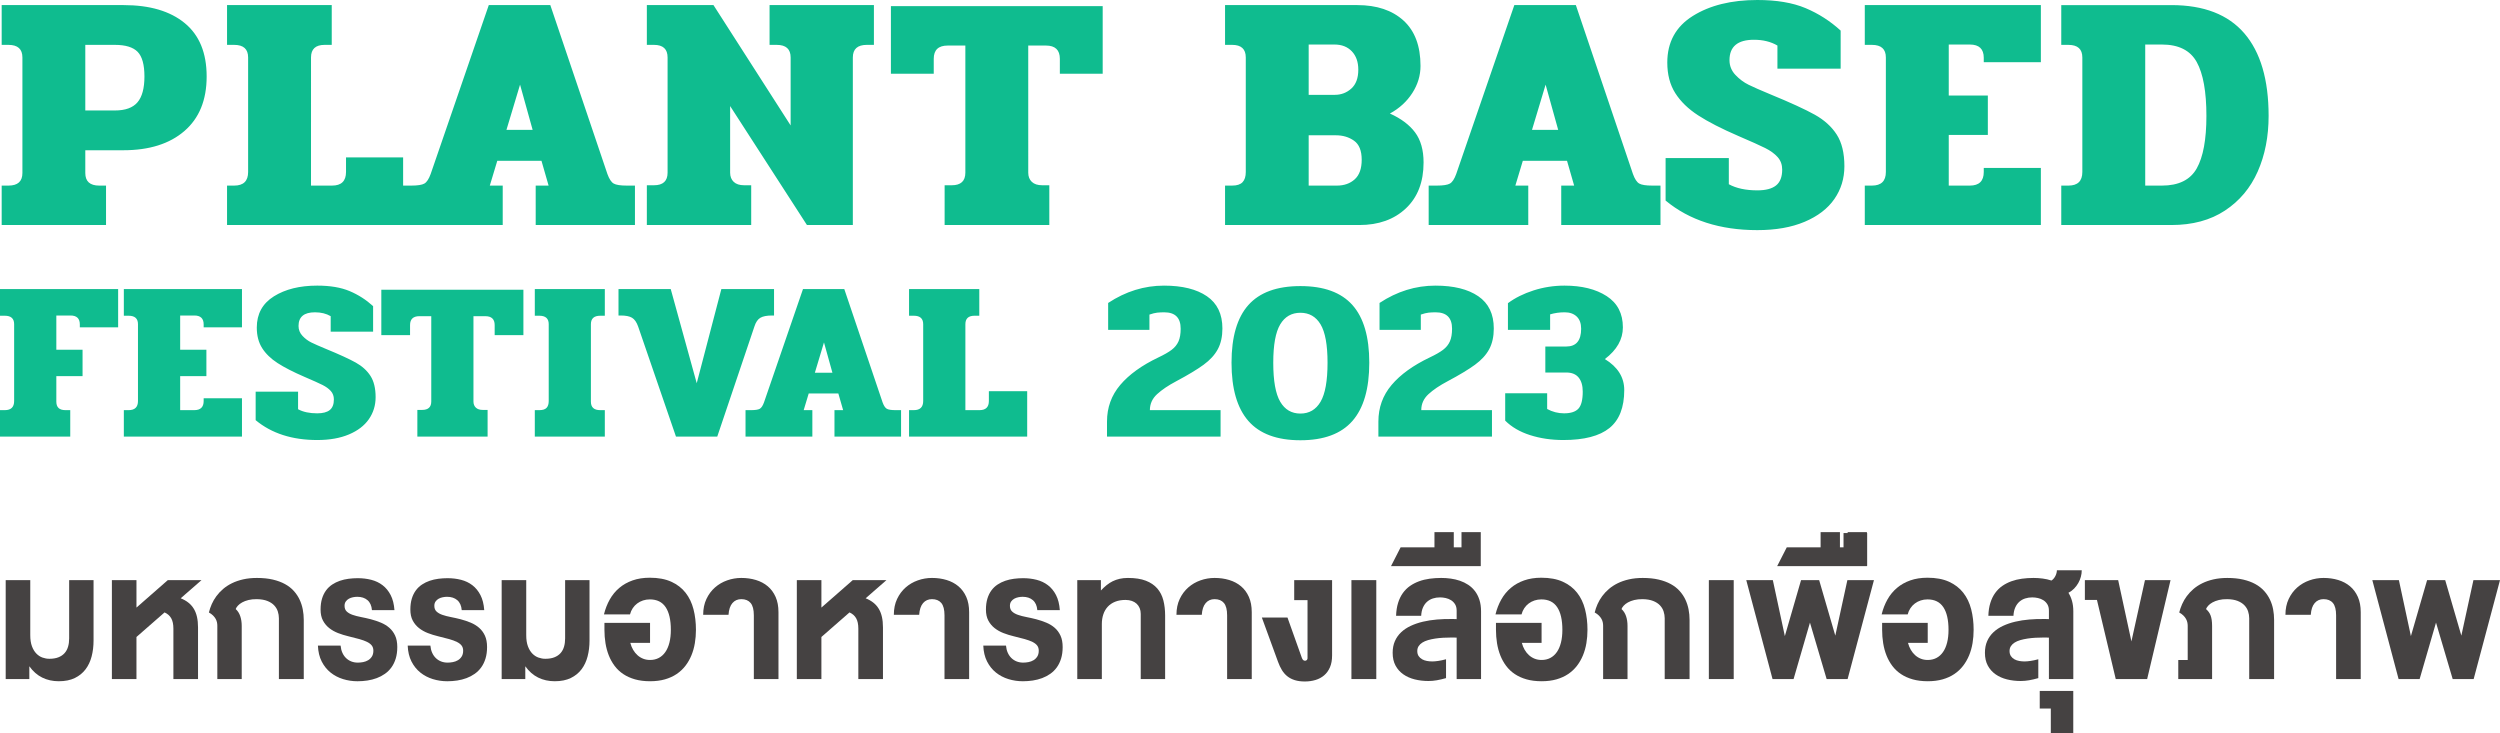 <!-- Generator: Adobe Illustrator 23.0.4, SVG Export Plug-In  -->
<svg version="1.1" xmlns="http://www.w3.org/2000/svg" xmlns:xlink="http://www.w3.org/1999/xlink" x="0px" y="0px"
	 width="535.488px" height="157.088px" viewBox="0 0 535.488 157.088" style="enable-background:new 0 0 535.488 157.088;"
	 xml:space="preserve">
<style type="text/css">
	.st0{fill:#454242;}
	.st1{fill:#0FBC8F;}
</style>
<defs>
</defs>
<g>
	<g>
		<path class="st0" d="M523.751,124.261l3.458,11.889l2.587-11.889h5.692l-5.642,21.19h-4.493l-3.571-12.091l-3.509,12.091h-4.506
			l-5.629-21.19h5.692l2.574,11.989l3.471-11.989H523.751z"/>
	</g>
	<g>
		<path class="st0" d="M489.53,131.694c0-1.279,0.231-2.408,0.694-3.389s1.075-1.805,1.836-2.474
			c0.762-0.669,1.633-1.176,2.613-1.521c0.979-0.346,1.987-0.518,3.022-0.518c1.119,0,2.164,0.146,3.137,0.441
			c0.972,0.295,1.814,0.742,2.53,1.344c0.715,0.602,1.276,1.363,1.685,2.285c0.408,0.921,0.612,2.009,0.612,3.262v14.325h-5.275
			v-13.644c0-1.22-0.229-2.104-0.688-2.65c-0.458-0.547-1.125-0.82-2-0.82c-0.782,0-1.416,0.28-1.899,0.84
			c-0.484,0.56-0.764,1.398-0.84,2.518H489.53z"/>
	</g>
	<g>
		<path class="st0" d="M487.095,145.451h-5.326v-13.024c0-0.488-0.077-0.975-0.233-1.458c-0.155-0.483-0.416-0.919-0.782-1.307
			c-0.366-0.387-0.848-0.7-1.445-0.94c-0.598-0.239-1.342-0.367-2.233-0.385c-0.682-0.008-1.285,0.053-1.812,0.184
			c-0.525,0.13-0.978,0.301-1.356,0.511c-0.379,0.211-0.682,0.441-0.909,0.694c-0.227,0.252-0.387,0.496-0.479,0.731
			c0.219,0.194,0.41,0.4,0.574,0.619s0.299,0.469,0.404,0.751c0.105,0.281,0.185,0.605,0.239,0.972s0.082,0.793,0.082,1.281v11.371
			h-7.244v-4.089h2.02v-7.333c0-0.235-0.027-0.478-0.082-0.726s-0.149-0.494-0.284-0.738s-0.319-0.484-0.555-0.72
			c-0.236-0.235-0.535-0.454-0.896-0.656c0.151-0.598,0.359-1.194,0.625-1.792c0.265-0.598,0.6-1.17,1.003-1.717
			c0.404-0.547,0.882-1.056,1.433-1.527c0.551-0.471,1.182-0.881,1.894-1.23c0.711-0.349,1.51-0.624,2.397-0.826
			s1.87-0.303,2.947-0.303c1.271,0,2.402,0.115,3.395,0.347c0.993,0.231,1.859,0.551,2.601,0.959c0.74,0.408,1.367,0.896,1.88,1.464
			c0.514,0.568,0.93,1.185,1.25,1.85c0.319,0.664,0.549,1.367,0.688,2.107s0.208,1.494,0.208,2.259V145.451z"/>
	</g>
	<g>
		<path class="st0" d="M453.183,145.451l-4.026-16.95h-2.587v-4.24h7.131l2.84,13.126l2.902-13.126h5.478l-5.011,21.19H453.183z"/>
	</g>
	<g>
		<path class="st0" d="M439.275,157.088v-5.326h-2.373v-3.773h7.182v9.1H439.275z"/>
	</g>
	<g>
		<path class="st0" d="M438.868,136.579c-0.177-0.009-0.355-0.015-0.536-0.02c-0.181-0.004-0.359-0.006-0.536-0.006
			c-0.614,0-1.221,0.017-1.817,0.05c-0.598,0.034-1.17,0.093-1.717,0.177c-0.547,0.085-1.054,0.194-1.521,0.328
			c-0.467,0.135-0.871,0.31-1.212,0.524c-0.341,0.214-0.608,0.471-0.802,0.77s-0.29,0.646-0.29,1.041c0,0.438,0.097,0.8,0.29,1.086
			s0.444,0.516,0.751,0.688c0.308,0.173,0.65,0.293,1.029,0.359c0.378,0.067,0.757,0.102,1.136,0.102
			c0.37,0,0.806-0.038,1.306-0.114c0.501-0.075,1.05-0.193,1.647-0.353v4.038c-0.707,0.202-1.363,0.355-1.969,0.461
			c-0.606,0.105-1.208,0.157-1.805,0.157c-1.035,0-2.016-0.115-2.941-0.347c-0.925-0.231-1.739-0.593-2.441-1.085
			c-0.703-0.492-1.258-1.117-1.666-1.875c-0.408-0.757-0.612-1.666-0.612-2.726c0-0.942,0.159-1.777,0.479-2.506
			c0.319-0.728,0.768-1.362,1.344-1.905s1.263-0.999,2.058-1.369s1.666-0.667,2.612-0.89c0.947-0.224,1.95-0.379,3.011-0.468
			c1.06-0.088,2.146-0.124,3.256-0.106c0.16,0,0.317,0.002,0.474,0.006c0.155,0.004,0.312,0.011,0.473,0.019v-1.805
			c0-0.547-0.111-1.003-0.334-1.369c-0.224-0.366-0.51-0.658-0.858-0.877c-0.35-0.219-0.734-0.374-1.155-0.467
			s-0.828-0.139-1.224-0.139c-0.539,0-1.044,0.075-1.515,0.227c-0.472,0.151-0.888,0.388-1.25,0.707
			c-0.361,0.319-0.654,0.729-0.877,1.23s-0.352,1.096-0.385,1.786h-5.376c0.033-1.044,0.176-1.969,0.429-2.777
			c0.252-0.808,0.595-1.512,1.028-2.113s0.944-1.106,1.533-1.515s1.235-0.74,1.938-0.997c0.703-0.257,1.454-0.439,2.253-0.549
			c0.8-0.109,1.628-0.164,2.486-0.164c0.648,0,1.298,0.042,1.95,0.126s1.285,0.227,1.899,0.429c0.193-0.126,0.361-0.277,0.505-0.454
			c0.143-0.177,0.263-0.366,0.359-0.568c0.097-0.201,0.171-0.405,0.221-0.611c0.051-0.206,0.076-0.397,0.076-0.574h5.326
			c0,0.463-0.063,0.93-0.189,1.4c-0.126,0.472-0.312,0.922-0.556,1.351s-0.542,0.825-0.896,1.187s-0.758,0.66-1.212,0.896
			c0.328,0.514,0.585,1.097,0.77,1.748c0.186,0.652,0.278,1.399,0.278,2.24v14.489h-5.226V136.579z"/>
	</g>
	<g>
		<path class="st0" d="M412.86,128.388c-0.513,0-0.999,0.075-1.458,0.228c-0.459,0.151-0.873,0.365-1.243,0.644
			c-0.37,0.277-0.688,0.614-0.952,1.01c-0.266,0.396-0.461,0.837-0.588,1.325h-5.578c0.286-1.161,0.701-2.224,1.243-3.188
			c0.543-0.963,1.222-1.79,2.038-2.479c0.816-0.69,1.768-1.227,2.853-1.609s2.313-0.574,3.686-0.574c1.81,0,3.343,0.286,4.601,0.858
			s2.277,1.358,3.061,2.36c0.782,1.001,1.348,2.181,1.697,3.54c0.349,1.358,0.523,2.825,0.523,4.398
			c0,0.984-0.077,1.939-0.233,2.864c-0.155,0.926-0.401,1.797-0.738,2.613c-0.337,0.815-0.766,1.562-1.287,2.24
			c-0.522,0.677-1.146,1.262-1.874,1.754c-0.729,0.492-1.565,0.873-2.512,1.143c-0.947,0.269-2.009,0.403-3.188,0.403
			c-1.194,0-2.268-0.135-3.218-0.403c-0.95-0.27-1.788-0.646-2.512-1.13s-1.34-1.064-1.849-1.742c-0.51-0.677-0.926-1.424-1.25-2.24
			c-0.324-0.815-0.561-1.688-0.713-2.618c-0.151-0.93-0.227-1.892-0.227-2.884v-1.489h9.768v4.291h-4.228
			c0.144,0.547,0.345,1.043,0.606,1.489c0.26,0.446,0.572,0.831,0.934,1.154c0.361,0.324,0.768,0.574,1.218,0.751
			s0.94,0.266,1.47,0.266c0.699,0,1.324-0.146,1.875-0.436s1.018-0.711,1.4-1.263c0.383-0.551,0.676-1.226,0.877-2.025
			c0.203-0.799,0.303-1.712,0.303-2.738c0-2.112-0.369-3.726-1.109-4.841C415.514,128.945,414.383,128.388,412.86,128.388z"/>
	</g>
	<g>
		<path class="st0" d="M394.875,114.177h5.062v7.029h-5.062V114.177z"/>
	</g>
	<g>
		<path class="st0" d="M382.72,117.231h7.245v-3.256h4.14v3.256h1.653v-3.256h4.127v7.282h-19.222L382.72,117.231z"/>
	</g>
	<g>
		<path class="st0" d="M389.654,124.261l3.458,11.889l2.587-11.889h5.692l-5.642,21.19h-4.493l-3.571-12.091l-3.509,12.091h-4.506
			l-5.629-21.19h5.692l2.574,11.989l3.471-11.989H389.654z"/>
	</g>
	<g>
		<path class="st0" d="M366.028,145.451v-21.19h5.326v21.19H366.028z"/>
	</g>
	<g>
		<path class="st0" d="M351.864,128.337c-0.681-0.008-1.285,0.053-1.812,0.184c-0.525,0.13-0.976,0.301-1.35,0.511
			c-0.375,0.211-0.678,0.441-0.909,0.694c-0.231,0.252-0.39,0.496-0.474,0.731c0.438,0.396,0.762,0.902,0.973,1.521
			c0.21,0.618,0.315,1.318,0.315,2.102v11.371h-5.226v-11.422c0-0.235-0.025-0.478-0.075-0.726
			c-0.051-0.248-0.144-0.494-0.278-0.738s-0.319-0.484-0.555-0.72c-0.236-0.235-0.535-0.454-0.896-0.656
			c0.143-0.598,0.348-1.194,0.612-1.792s0.6-1.17,1.003-1.717c0.404-0.547,0.882-1.056,1.434-1.527
			c0.551-0.471,1.182-0.881,1.893-1.23c0.711-0.349,1.51-0.624,2.398-0.826c0.887-0.202,1.869-0.303,2.946-0.303
			c1.278,0,2.413,0.115,3.401,0.347s1.855,0.551,2.6,0.959c0.745,0.408,1.374,0.896,1.887,1.464c0.514,0.568,0.928,1.185,1.244,1.85
			c0.314,0.664,0.545,1.367,0.688,2.107s0.215,1.494,0.215,2.259v12.672h-5.326v-13.024c0-0.488-0.078-0.975-0.234-1.458
			c-0.155-0.483-0.416-0.919-0.781-1.307c-0.367-0.387-0.851-0.7-1.452-0.94C353.503,128.483,352.756,128.355,351.864,128.337z"/>
	</g>
	<g>
		<path class="st0" d="M330.148,128.388c-0.514,0-1,0.075-1.459,0.228c-0.458,0.151-0.873,0.365-1.242,0.644
			c-0.371,0.277-0.688,0.614-0.953,1.01s-0.461,0.837-0.587,1.325h-5.579c0.287-1.161,0.701-2.224,1.244-3.188
			c0.543-0.963,1.222-1.79,2.038-2.479c0.815-0.69,1.767-1.227,2.853-1.609c1.085-0.383,2.313-0.574,3.686-0.574
			c1.809,0,3.342,0.286,4.6,0.858s2.278,1.358,3.061,2.36c0.783,1.001,1.349,2.181,1.697,3.54c0.35,1.358,0.524,2.825,0.524,4.398
			c0,0.984-0.078,1.939-0.233,2.864c-0.156,0.926-0.402,1.797-0.738,2.613c-0.337,0.815-0.766,1.562-1.287,2.24
			c-0.522,0.677-1.146,1.262-1.875,1.754c-0.728,0.492-1.564,0.873-2.512,1.143c-0.946,0.269-2.008,0.403-3.187,0.403
			c-1.194,0-2.268-0.135-3.218-0.403c-0.951-0.27-1.789-0.646-2.512-1.13c-0.725-0.483-1.34-1.064-1.85-1.742
			c-0.509-0.677-0.926-1.424-1.249-2.24c-0.324-0.815-0.562-1.688-0.714-2.618c-0.15-0.93-0.227-1.892-0.227-2.884v-1.489h9.769
			v4.291h-4.228c0.143,0.547,0.345,1.043,0.605,1.489s0.572,0.831,0.934,1.154c0.361,0.324,0.768,0.574,1.219,0.751
			c0.449,0.177,0.939,0.266,1.47,0.266c0.698,0,1.323-0.146,1.874-0.436s1.018-0.711,1.401-1.263
			c0.383-0.551,0.675-1.226,0.877-2.025c0.202-0.799,0.303-1.712,0.303-2.738c0-2.112-0.37-3.726-1.11-4.841
			C332.802,128.945,331.671,128.388,330.148,128.388z"/>
	</g>
	<g>
		<path class="st0" d="M300.009,117.231h7.245v-3.256h4.139v3.256h1.654v-3.256h4.127v7.282h-19.223L300.009,117.231z"/>
	</g>
	<g>
		<path class="st0" d="M312.008,136.579c-0.176-0.009-0.355-0.015-0.536-0.02c-0.181-0.004-0.36-0.006-0.536-0.006
			c-0.615,0-1.221,0.017-1.818,0.05c-0.597,0.034-1.169,0.093-1.716,0.177c-0.547,0.085-1.054,0.194-1.521,0.328
			c-0.467,0.135-0.871,0.31-1.212,0.524c-0.341,0.214-0.608,0.471-0.802,0.77s-0.29,0.646-0.29,1.041c0,0.438,0.097,0.8,0.29,1.086
			s0.443,0.516,0.752,0.688c0.307,0.173,0.649,0.293,1.027,0.359c0.379,0.067,0.758,0.102,1.137,0.102
			c0.37,0,0.805-0.038,1.307-0.114c0.5-0.075,1.049-0.193,1.646-0.353v4.038c-0.707,0.202-1.363,0.355-1.969,0.461
			s-1.207,0.157-1.805,0.157c-1.035,0-2.016-0.115-2.941-0.347s-1.739-0.593-2.441-1.085c-0.703-0.492-1.258-1.117-1.666-1.875
			c-0.408-0.757-0.612-1.666-0.612-2.726c0-0.942,0.159-1.777,0.479-2.506c0.32-0.728,0.768-1.362,1.344-1.905
			s1.263-0.999,2.058-1.369s1.666-0.667,2.612-0.89c0.947-0.224,1.95-0.379,3.01-0.468c1.061-0.088,2.146-0.124,3.257-0.106
			c0.159,0,0.317,0.002,0.474,0.006c0.155,0.004,0.312,0.011,0.473,0.019v-1.805c0-0.547-0.111-1.003-0.334-1.369
			s-0.51-0.658-0.858-0.877s-0.734-0.374-1.155-0.467c-0.42-0.093-0.828-0.139-1.224-0.139c-0.538,0-1.044,0.075-1.515,0.227
			s-0.888,0.388-1.25,0.707c-0.361,0.319-0.654,0.729-0.877,1.23s-0.352,1.096-0.385,1.786h-5.377
			c0.034-1.044,0.178-1.969,0.43-2.777c0.252-0.808,0.596-1.512,1.028-2.113c0.434-0.602,0.944-1.106,1.534-1.515
			c0.588-0.408,1.234-0.74,1.938-0.997c0.701-0.257,1.453-0.439,2.252-0.549s1.629-0.164,2.486-0.164
			c0.674,0,1.351,0.046,2.032,0.139s1.338,0.246,1.969,0.461c0.632,0.214,1.222,0.502,1.773,0.864
			c0.551,0.361,1.03,0.808,1.438,1.338s0.73,1.154,0.966,1.874s0.353,1.551,0.353,2.492v14.489h-5.225V136.579z"/>
	</g>
	<g>
		<path class="st0" d="M289.469,145.451v-21.19h5.326v21.19H289.469z"/>
	</g>
	<g>
		<path class="st0" d="M278.867,140.958c0.084,0.202,0.179,0.348,0.284,0.436c0.104,0.088,0.237,0.133,0.397,0.133
			c0.151,0,0.275-0.055,0.372-0.164s0.146-0.228,0.146-0.354v-12.457h-2.853v-4.291h8.115v16.13c0,0.984-0.151,1.827-0.454,2.53
			c-0.303,0.702-0.718,1.279-1.243,1.729c-0.526,0.45-1.145,0.783-1.855,0.997c-0.711,0.215-1.475,0.322-2.29,0.322
			c-0.825,0-1.545-0.097-2.158-0.29c-0.615-0.194-1.146-0.472-1.598-0.833c-0.449-0.362-0.832-0.802-1.148-1.319
			c-0.314-0.518-0.591-1.1-0.826-1.748l-3.471-9.504h5.49L278.867,140.958z"/>
	</g>
	<g>
		<path class="st0" d="M251.991,131.694c0-1.279,0.231-2.408,0.694-3.389s1.074-1.805,1.836-2.474s1.633-1.176,2.613-1.521
			c0.98-0.346,1.987-0.518,3.022-0.518c1.118,0,2.165,0.146,3.136,0.441c0.973,0.295,1.816,0.742,2.531,1.344
			s1.276,1.363,1.685,2.285c0.408,0.921,0.612,2.009,0.612,3.262v14.325h-5.275v-13.644c0-1.22-0.229-2.104-0.688-2.65
			c-0.459-0.547-1.126-0.82-2.001-0.82c-0.782,0-1.416,0.28-1.899,0.84c-0.484,0.56-0.764,1.398-0.84,2.518H251.991z"/>
	</g>
	<g>
		<path class="st0" d="M235.808,124.261v2.221c0.403-0.429,0.809-0.81,1.218-1.142c0.407-0.332,0.843-0.612,1.306-0.84
			c0.463-0.227,0.961-0.401,1.496-0.523c0.534-0.122,1.125-0.183,1.773-0.183c1.539,0,2.818,0.197,3.836,0.593
			c1.019,0.396,1.834,0.949,2.449,1.66c0.613,0.711,1.047,1.561,1.3,2.549c0.253,0.989,0.378,2.076,0.378,3.263v13.593h-5.225
			v-13.959c0-0.454-0.076-0.864-0.227-1.23c-0.152-0.366-0.367-0.68-0.645-0.94s-0.618-0.462-1.021-0.605
			c-0.404-0.143-0.859-0.215-1.363-0.215c-0.85,0-1.593,0.129-2.229,0.385c-0.635,0.257-1.162,0.614-1.583,1.073
			s-0.737,1.003-0.946,1.635c-0.211,0.631-0.316,1.32-0.316,2.069v11.788h-5.263v-21.19H235.808z"/>
	</g>
	<g>
		<path class="st0" d="M215.479,138.282c0.051,0.572,0.177,1.084,0.379,1.533c0.202,0.451,0.465,0.831,0.788,1.143
			c0.324,0.312,0.699,0.552,1.124,0.72s0.89,0.252,1.395,0.252c0.37,0,0.751-0.038,1.142-0.113c0.392-0.076,0.75-0.21,1.073-0.404
			c0.323-0.193,0.591-0.456,0.802-0.788c0.21-0.333,0.315-0.751,0.315-1.256c0-0.43-0.109-0.791-0.328-1.086
			c-0.22-0.294-0.552-0.553-0.997-0.776c-0.446-0.223-1.006-0.429-1.679-0.618s-1.468-0.394-2.386-0.612
			c-0.74-0.177-1.464-0.401-2.17-0.675c-0.707-0.273-1.338-0.629-1.894-1.066s-1.003-0.977-1.345-1.615
			c-0.34-0.64-0.511-1.422-0.511-2.348c0-0.892,0.104-1.679,0.315-2.36s0.5-1.271,0.871-1.767c0.37-0.497,0.808-0.911,1.312-1.243
			c0.505-0.333,1.052-0.6,1.641-0.802s1.207-0.345,1.855-0.429s1.305-0.127,1.969-0.127c1.018,0,1.981,0.116,2.891,0.348
			c0.908,0.231,1.717,0.616,2.423,1.154c0.707,0.539,1.285,1.243,1.735,2.114s0.721,1.946,0.814,3.225h-4.822
			c-0.075-0.942-0.393-1.653-0.952-2.133s-1.29-0.72-2.19-0.72c-0.294,0-0.602,0.032-0.921,0.095
			c-0.319,0.063-0.612,0.169-0.877,0.315c-0.265,0.147-0.485,0.346-0.663,0.594c-0.176,0.248-0.265,0.558-0.265,0.928
			c0,0.521,0.157,0.93,0.474,1.224c0.315,0.295,0.734,0.532,1.256,0.713c0.521,0.182,1.121,0.337,1.799,0.468
			c0.677,0.13,1.377,0.288,2.101,0.473c0.757,0.202,1.478,0.444,2.158,0.726c0.682,0.282,1.283,0.65,1.806,1.104
			c0.521,0.454,0.936,1.015,1.242,1.679c0.307,0.665,0.461,1.481,0.461,2.448c0,0.918-0.111,1.738-0.334,2.461
			c-0.224,0.725-0.531,1.355-0.922,1.894c-0.391,0.539-0.855,0.997-1.395,1.376c-0.539,0.378-1.123,0.686-1.754,0.921
			s-1.297,0.406-1.994,0.512c-0.699,0.104-1.406,0.157-2.121,0.157c-1.068,0-2.102-0.153-3.098-0.461
			c-0.998-0.307-1.887-0.773-2.67-1.4c-0.782-0.627-1.418-1.42-1.906-2.379c-0.487-0.959-0.757-2.091-0.807-3.396H215.479z"/>
	</g>
	<g>
		<path class="st0" d="M191.456,131.694c0-1.279,0.231-2.408,0.694-3.389c0.462-0.98,1.075-1.805,1.836-2.474
			c0.761-0.669,1.632-1.176,2.612-1.521c0.98-0.346,1.988-0.518,3.023-0.518c1.119,0,2.165,0.146,3.136,0.441
			s1.815,0.742,2.53,1.344s1.277,1.363,1.686,2.285c0.408,0.921,0.611,2.009,0.611,3.262v14.325h-5.275v-13.644
			c0-1.22-0.229-2.104-0.688-2.65c-0.459-0.547-1.125-0.82-2-0.82c-0.783,0-1.416,0.28-1.899,0.84
			c-0.484,0.56-0.764,1.398-0.839,2.518H191.456z"/>
	</g>
	<g>
		<path class="st0" d="M175.941,124.261v5.881l6.714-5.881h7.219l-4.456,3.887c0.631,0.253,1.18,0.564,1.647,0.935
			c0.467,0.37,0.854,0.81,1.161,1.318c0.307,0.51,0.534,1.094,0.681,1.755c0.147,0.66,0.221,1.407,0.221,2.24v11.056h-5.276V134.66
			c0-0.934-0.156-1.677-0.467-2.228c-0.312-0.551-0.787-0.97-1.426-1.256l-6.02,5.263v9.012h-5.263v-21.19H175.941z"/>
	</g>
	<g>
		<path class="st0" d="M150.617,131.694c0-1.279,0.231-2.408,0.694-3.389c0.462-0.98,1.075-1.805,1.836-2.474
			c0.761-0.669,1.632-1.176,2.612-1.521c0.98-0.346,1.988-0.518,3.023-0.518c1.119,0,2.165,0.146,3.136,0.441
			s1.815,0.742,2.531,1.344c0.715,0.602,1.276,1.363,1.685,2.285c0.408,0.921,0.612,2.009,0.612,3.262v14.325h-5.276v-13.644
			c0-1.22-0.229-2.104-0.688-2.65c-0.459-0.547-1.125-0.82-2-0.82c-0.783,0-1.416,0.28-1.899,0.84
			c-0.484,0.56-0.764,1.398-0.839,2.518H150.617z"/>
	</g>
	<g>
		<path class="st0" d="M139.187,128.388c-0.513,0-1,0.075-1.458,0.228c-0.458,0.151-0.873,0.365-1.243,0.644
			c-0.37,0.277-0.688,0.614-0.953,1.01s-0.461,0.837-0.587,1.325h-5.579c0.286-1.161,0.701-2.224,1.243-3.188
			c0.543-0.963,1.222-1.79,2.039-2.479c0.816-0.69,1.767-1.227,2.852-1.609s2.314-0.574,3.686-0.574c1.809,0,3.342,0.286,4.6,0.858
			s2.278,1.358,3.061,2.36c0.783,1.001,1.349,2.181,1.698,3.54c0.349,1.358,0.524,2.825,0.524,4.398
			c0,0.984-0.078,1.939-0.234,2.864c-0.156,0.926-0.402,1.797-0.738,2.613c-0.336,0.815-0.766,1.562-1.287,2.24
			c-0.522,0.677-1.146,1.262-1.875,1.754c-0.728,0.492-1.565,0.873-2.511,1.143c-0.947,0.269-2.009,0.403-3.187,0.403
			c-1.195,0-2.268-0.135-3.218-0.403c-0.951-0.27-1.788-0.646-2.512-1.13s-1.34-1.064-1.849-1.742
			c-0.509-0.677-0.926-1.424-1.25-2.24c-0.324-0.815-0.562-1.688-0.713-2.618c-0.151-0.93-0.227-1.892-0.227-2.884v-1.489h9.769
			v4.291h-4.228c0.143,0.547,0.345,1.043,0.606,1.489s0.572,0.831,0.934,1.154c0.361,0.324,0.768,0.574,1.218,0.751
			s0.94,0.266,1.47,0.266c0.698,0,1.323-0.146,1.875-0.436c0.551-0.29,1.018-0.711,1.401-1.263c0.383-0.551,0.675-1.226,0.877-2.025
			c0.202-0.799,0.303-1.712,0.303-2.738c0-2.112-0.37-3.726-1.11-4.841C141.841,128.945,140.71,128.388,139.187,128.388z"/>
	</g>
	<g>
		<path class="st0" d="M107.454,145.451v-21.19h5.263v11.788c0,0.942,0.12,1.735,0.359,2.379c0.24,0.644,0.556,1.165,0.947,1.564
			c0.391,0.4,0.829,0.687,1.312,0.858c0.484,0.173,0.974,0.259,1.47,0.259c0.749,0,1.393-0.104,1.931-0.315
			c0.539-0.21,0.978-0.505,1.319-0.884c0.341-0.378,0.591-0.835,0.751-1.369s0.24-1.125,0.24-1.773v-12.507h5.225v12.975
			c0,1.186-0.137,2.308-0.41,3.363s-0.707,1.978-1.3,2.764c-0.593,0.787-1.361,1.409-2.303,1.868
			c-0.942,0.458-2.087,0.688-3.433,0.688c-1.304,0-2.486-0.261-3.546-0.782s-1.981-1.329-2.764-2.423v2.738H107.454z"/>
	</g>
	<g>
		<path class="st0" d="M92.187,138.282c0.051,0.572,0.177,1.084,0.379,1.533c0.202,0.451,0.465,0.831,0.789,1.143
			c0.324,0.312,0.698,0.552,1.124,0.72c0.425,0.168,0.89,0.252,1.395,0.252c0.37,0,0.751-0.038,1.142-0.113
			c0.391-0.076,0.749-0.21,1.073-0.404c0.324-0.193,0.591-0.456,0.802-0.788c0.21-0.333,0.315-0.751,0.315-1.256
			c0-0.43-0.109-0.791-0.328-1.086c-0.219-0.294-0.551-0.553-0.997-0.776c-0.446-0.223-1.006-0.429-1.679-0.618
			c-0.673-0.189-1.468-0.394-2.385-0.612c-0.741-0.177-1.464-0.401-2.171-0.675s-1.338-0.629-1.893-1.066s-1.003-0.977-1.344-1.615
			c-0.341-0.64-0.511-1.422-0.511-2.348c0-0.892,0.105-1.679,0.315-2.36s0.5-1.271,0.871-1.767c0.37-0.497,0.808-0.911,1.312-1.243
			c0.505-0.333,1.052-0.6,1.641-0.802s1.208-0.345,1.855-0.429s1.304-0.127,1.969-0.127c1.018,0,1.981,0.116,2.89,0.348
			s1.717,0.616,2.423,1.154c0.707,0.539,1.285,1.243,1.735,2.114s0.721,1.946,0.814,3.225h-4.821
			c-0.076-0.942-0.393-1.653-0.953-2.133s-1.29-0.72-2.19-0.72c-0.294,0-0.602,0.032-0.921,0.095
			c-0.32,0.063-0.612,0.169-0.877,0.315c-0.265,0.147-0.486,0.346-0.663,0.594s-0.265,0.558-0.265,0.928
			c0,0.521,0.158,0.93,0.474,1.224c0.315,0.295,0.734,0.532,1.255,0.713c0.522,0.182,1.121,0.337,1.799,0.468
			c0.677,0.13,1.377,0.288,2.101,0.473c0.757,0.202,1.477,0.444,2.158,0.726c0.682,0.282,1.283,0.65,1.805,1.104
			c0.521,0.454,0.936,1.015,1.243,1.679c0.307,0.665,0.46,1.481,0.46,2.448c0,0.918-0.112,1.738-0.334,2.461
			c-0.223,0.725-0.53,1.355-0.921,1.894c-0.391,0.539-0.856,0.997-1.395,1.376c-0.539,0.378-1.123,0.686-1.754,0.921
			c-0.631,0.235-1.296,0.406-1.994,0.512c-0.698,0.104-1.405,0.157-2.12,0.157c-1.069,0-2.102-0.153-3.099-0.461
			c-0.997-0.307-1.887-0.773-2.669-1.4c-0.782-0.627-1.418-1.42-1.906-2.379s-0.757-2.091-0.808-3.396H92.187z"/>
	</g>
	<g>
		<path class="st0" d="M72.956,138.282c0.051,0.572,0.177,1.084,0.379,1.533c0.202,0.451,0.465,0.831,0.789,1.143
			c0.324,0.312,0.698,0.552,1.124,0.72c0.425,0.168,0.89,0.252,1.395,0.252c0.37,0,0.751-0.038,1.142-0.113
			c0.391-0.076,0.749-0.21,1.073-0.404c0.324-0.193,0.591-0.456,0.802-0.788c0.21-0.333,0.315-0.751,0.315-1.256
			c0-0.43-0.109-0.791-0.328-1.086c-0.219-0.294-0.551-0.553-0.997-0.776c-0.446-0.223-1.006-0.429-1.679-0.618
			c-0.673-0.189-1.468-0.394-2.385-0.612c-0.741-0.177-1.464-0.401-2.171-0.675s-1.338-0.629-1.893-1.066s-1.003-0.977-1.344-1.615
			c-0.341-0.64-0.511-1.422-0.511-2.348c0-0.892,0.105-1.679,0.315-2.36s0.5-1.271,0.871-1.767c0.37-0.497,0.808-0.911,1.312-1.243
			c0.505-0.333,1.052-0.6,1.641-0.802s1.208-0.345,1.855-0.429s1.304-0.127,1.969-0.127c1.018,0,1.981,0.116,2.89,0.348
			s1.717,0.616,2.423,1.154c0.707,0.539,1.285,1.243,1.735,2.114s0.721,1.946,0.814,3.225h-4.821
			c-0.076-0.942-0.393-1.653-0.953-2.133s-1.29-0.72-2.19-0.72c-0.294,0-0.602,0.032-0.921,0.095
			c-0.32,0.063-0.612,0.169-0.877,0.315c-0.265,0.147-0.486,0.346-0.663,0.594s-0.265,0.558-0.265,0.928
			c0,0.521,0.158,0.93,0.474,1.224c0.315,0.295,0.734,0.532,1.255,0.713c0.522,0.182,1.121,0.337,1.799,0.468
			c0.677,0.13,1.377,0.288,2.101,0.473c0.757,0.202,1.477,0.444,2.158,0.726c0.682,0.282,1.283,0.65,1.805,1.104
			c0.521,0.454,0.936,1.015,1.243,1.679c0.307,0.665,0.46,1.481,0.46,2.448c0,0.918-0.112,1.738-0.334,2.461
			c-0.223,0.725-0.53,1.355-0.921,1.894c-0.391,0.539-0.856,0.997-1.395,1.376c-0.539,0.378-1.123,0.686-1.754,0.921
			c-0.631,0.235-1.296,0.406-1.994,0.512c-0.698,0.104-1.405,0.157-2.12,0.157c-1.069,0-2.102-0.153-3.099-0.461
			c-0.997-0.307-1.887-0.773-2.669-1.4c-0.782-0.627-1.418-1.42-1.906-2.379s-0.757-2.091-0.808-3.396H72.956z"/>
	</g>
	<g>
		<path class="st0" d="M55.031,128.337c-0.681-0.008-1.285,0.053-1.811,0.184c-0.526,0.13-0.976,0.301-1.351,0.511
			c-0.375,0.211-0.677,0.441-0.909,0.694c-0.231,0.252-0.389,0.496-0.473,0.731c0.438,0.396,0.761,0.902,0.972,1.521
			c0.21,0.618,0.316,1.318,0.316,2.102v11.371h-5.225v-11.422c0-0.235-0.025-0.478-0.076-0.726
			c-0.051-0.248-0.144-0.494-0.278-0.738c-0.135-0.244-0.32-0.484-0.555-0.72c-0.236-0.235-0.535-0.454-0.896-0.656
			c0.143-0.598,0.347-1.194,0.612-1.792s0.6-1.17,1.003-1.717s0.881-1.056,1.433-1.527c0.551-0.471,1.182-0.881,1.893-1.23
			c0.711-0.349,1.51-0.624,2.398-0.826s1.87-0.303,2.947-0.303c1.279,0,2.413,0.115,3.401,0.347s1.855,0.551,2.6,0.959
			s1.374,0.896,1.887,1.464c0.513,0.568,0.928,1.185,1.243,1.85c0.315,0.664,0.545,1.367,0.688,2.107s0.214,1.494,0.214,2.259
			v12.672h-5.326v-13.024c0-0.488-0.078-0.975-0.233-1.458s-0.417-0.919-0.782-1.307c-0.366-0.387-0.85-0.7-1.452-0.94
			C56.67,128.483,55.924,128.355,55.031,128.337z"/>
	</g>
	<g>
		<path class="st0" d="M29.23,124.261v5.881l6.714-5.881h7.219l-4.456,3.887c0.631,0.253,1.18,0.564,1.647,0.935
			c0.467,0.37,0.854,0.81,1.161,1.318c0.307,0.51,0.534,1.094,0.681,1.755c0.147,0.66,0.221,1.407,0.221,2.24v11.056h-5.276V134.66
			c0-0.934-0.156-1.677-0.467-2.228c-0.312-0.551-0.787-0.97-1.426-1.256l-6.02,5.263v9.012h-5.263v-21.19H29.23z"/>
	</g>
	<g>
		<path class="st0" d="M1.22,145.451v-21.19h5.263v11.788c0,0.942,0.12,1.735,0.359,2.379c0.24,0.644,0.556,1.165,0.947,1.564
			c0.391,0.4,0.829,0.687,1.313,0.858c0.484,0.173,0.974,0.259,1.47,0.259c0.749,0,1.393-0.104,1.931-0.315
			c0.539-0.21,0.978-0.505,1.319-0.884c0.341-0.378,0.591-0.835,0.751-1.369s0.24-1.125,0.24-1.773v-12.507h5.225v12.975
			c0,1.186-0.137,2.308-0.41,3.363s-0.707,1.978-1.3,2.764c-0.593,0.787-1.361,1.409-2.303,1.868
			c-0.942,0.458-2.087,0.688-3.433,0.688c-1.304,0-2.486-0.261-3.546-0.782s-1.981-1.329-2.764-2.423v2.738H1.22z"/>
	</g>
	<path class="st1" d="M334.863,94.251c4.461,0,7.75-0.855,9.867-2.565c2.117-1.71,3.175-4.421,3.175-8.133
		c0-2.736-1.384-4.95-4.152-6.644c2.573-1.954,3.859-4.217,3.859-6.79c0-2.963-1.156-5.194-3.468-6.692
		c-2.313-1.498-5.325-2.248-9.037-2.248c-2.28,0-4.487,0.342-6.619,1.026c-2.134,0.684-3.966,1.596-5.496,2.736v5.715h9.037v-3.321
		c0.977-0.294,2.019-0.44,3.127-0.44c1.074,0,1.929,0.301,2.564,0.904c0.635,0.603,0.953,1.473,0.953,2.613
		c0,2.54-1.059,3.81-3.175,3.81h-4.495v5.569h4.495c1.172,0,2.051,0.359,2.637,1.075c0.587,0.717,0.88,1.726,0.88,3.029
		c0,1.758-0.31,2.972-0.928,3.639c-0.619,0.668-1.645,1.001-3.078,1.001c-1.27,0-2.475-0.309-3.615-0.928v-3.37h-8.988v5.862
		c1.368,1.367,3.142,2.402,5.325,3.101C329.912,93.9,332.29,94.251,334.863,94.251 M295.245,93.518h24.328v-5.667h-15.144
		c0-1.335,0.513-2.474,1.539-3.419c1.026-0.944,2.401-1.872,4.128-2.784c2.507-1.335,4.453-2.508,5.837-3.518
		c1.384-1.009,2.402-2.125,3.053-3.346c0.651-1.221,0.977-2.694,0.977-4.421c0-3.093-1.107-5.398-3.321-6.912
		c-2.215-1.514-5.276-2.272-9.184-2.272c-4.234,0-8.224,1.238-11.968,3.713v5.764h8.841v-3.273c0.652-0.227,1.205-0.366,1.661-0.415
		c0.456-0.049,0.961-0.073,1.515-0.073c2.345,0,3.517,1.172,3.517,3.517c0,1.108-0.155,2.011-0.464,2.711
		c-0.31,0.701-0.799,1.303-1.466,1.808c-0.668,0.505-1.62,1.05-2.857,1.636c-3.55,1.694-6.27,3.656-8.158,5.887
		c-1.889,2.231-2.834,4.844-2.834,7.84V93.518z M278.539,88.584c-1.889,0-3.33-0.846-4.323-2.54c-0.994-1.693-1.49-4.477-1.49-8.353
		c0-3.811,0.496-6.546,1.49-8.207c0.993-1.661,2.434-2.491,4.323-2.491s3.33,0.83,4.324,2.491c0.993,1.661,1.49,4.396,1.49,8.207
		c0,3.876-0.497,6.66-1.49,8.353C281.869,87.738,280.428,88.584,278.539,88.584 M278.539,94.3c5.015,0,8.728-1.376,11.138-4.128
		c2.41-2.752,3.615-6.912,3.615-12.481c0-5.536-1.205-9.656-3.615-12.359s-6.123-4.055-11.138-4.055
		c-5.015,0-8.728,1.352-11.137,4.055c-2.411,2.703-3.615,6.823-3.615,12.359c0,5.569,1.204,9.729,3.615,12.481
		C269.811,92.924,273.524,94.3,278.539,94.3 M237.115,93.518h24.327v-5.667h-15.143c0-1.335,0.512-2.474,1.538-3.419
		c1.026-0.944,2.402-1.872,4.128-2.784c2.508-1.335,4.453-2.508,5.838-3.518c1.384-1.009,2.401-2.125,3.053-3.346
		c0.651-1.221,0.977-2.694,0.977-4.421c0-3.093-1.108-5.398-3.322-6.912c-2.215-1.514-5.276-2.272-9.184-2.272
		c-4.234,0-8.223,1.238-11.968,3.713v5.764h8.842v-3.273c0.651-0.227,1.204-0.366,1.661-0.415c0.455-0.049,0.96-0.073,1.514-0.073
		c2.345,0,3.517,1.172,3.517,3.517c0,1.108-0.155,2.011-0.464,2.711c-0.31,0.701-0.798,1.303-1.465,1.808
		c-0.668,0.505-1.621,1.05-2.858,1.636c-3.55,1.694-6.27,3.656-8.158,5.887c-1.889,2.231-2.833,4.844-2.833,7.84V93.518z
		 M194.714,93.518h25.304v-9.721h-8.207v2.1c0,1.303-0.668,1.954-2.003,1.954h-3.028V69.435c0-1.204,0.651-1.807,1.954-1.807h1.025
		v-5.716h-15.045v5.716h1.026c1.335,0,2.002,0.603,2.002,1.807v16.462c0,1.303-0.667,1.954-2.002,1.954h-1.026V93.518z
		 M174.539,79.84l1.954-6.497l1.807,6.497H174.539z M159.689,93.518h14.313v-5.667h-1.857l1.075-3.566h6.35l1.026,3.566h-1.856
		v5.667h14.264v-5.667h-1.172c-0.912,0-1.539-0.097-1.881-0.293c-0.342-0.195-0.643-0.651-0.904-1.367l-8.206-24.279h-8.842
		l-8.354,24.279c-0.261,0.716-0.561,1.172-0.903,1.367c-0.342,0.196-0.97,0.293-1.881,0.293h-1.172V93.518z M144.79,93.518h8.842
		l7.962-23.594c0.293-0.912,0.716-1.531,1.27-1.857c0.554-0.325,1.384-0.488,2.492-0.488h0.439v-5.667h-11.284l-5.276,20.175
		l-5.569-20.175H132.48v5.667h0.488c1.075,0,1.881,0.163,2.418,0.488c0.538,0.326,0.969,0.945,1.295,1.857L144.79,93.518z
		 M114.552,93.518h14.997v-5.667h-0.977c-1.336,0-2.003-0.602-2.003-1.807V69.435c0-1.204,0.667-1.807,2.003-1.807h0.977v-5.716
		h-14.997v5.716h0.977c1.335,0,2.003,0.603,2.003,1.807v16.462c0,0.652-0.155,1.141-0.464,1.466
		c-0.31,0.326-0.823,0.488-1.539,0.488h-0.977V93.518z M89.395,93.518h15.046v-5.715h-1.026c-0.652,0-1.148-0.163-1.49-0.489
		c-0.342-0.325-0.513-0.765-0.513-1.319v-18.27h2.54c1.335,0,2.003,0.635,2.003,1.905v2.15h6.155v-9.721H81.677v9.721h6.155v-2.15
		c0-1.27,0.667-1.905,2.002-1.905h2.541v18.27c0,1.205-0.652,1.808-1.954,1.808h-1.026V93.518z M67.95,94.251
		c2.637,0,4.901-0.399,6.79-1.197c1.888-0.798,3.313-1.888,4.274-3.273c0.96-1.384,1.441-2.955,1.441-4.714
		c0-1.888-0.366-3.403-1.099-4.543c-0.733-1.14-1.783-2.092-3.151-2.858c-1.368-0.765-3.517-1.75-6.448-2.955
		c-1.336-0.554-2.353-1.002-3.053-1.344c-0.701-0.341-1.336-0.813-1.905-1.416c-0.57-0.602-0.855-1.311-0.855-2.125
		c0-1.954,1.172-2.931,3.517-2.931c1.302,0,2.426,0.277,3.371,0.83v3.322h9.086v-5.471c-1.499-1.368-3.176-2.443-5.032-3.224
		c-1.856-0.782-4.169-1.173-6.936-1.173c-3.746,0-6.839,0.766-9.282,2.296c-2.442,1.532-3.664,3.762-3.664,6.693
		c0,1.726,0.383,3.192,1.148,4.396c0.765,1.206,1.864,2.272,3.298,3.2c1.432,0.928,3.353,1.913,5.764,2.955
		c1.823,0.782,3.11,1.361,3.859,1.735c0.749,0.374,1.343,0.806,1.783,1.294c0.44,0.489,0.66,1.092,0.66,1.807
		c0,1.043-0.294,1.8-0.88,2.272s-1.482,0.708-2.686,0.708c-1.661,0-3.029-0.293-4.104-0.879v-3.761H54.76v6.106
		C58.18,92.834,62.576,94.251,67.95,94.251 M26.525,93.518H51.83v-8.207h-8.207v0.586c0,1.303-0.668,1.954-2.003,1.954h-3.029
		v-7.278h5.618v-5.667h-5.618v-7.327h3.029c1.335,0,2.003,0.635,2.003,1.905v0.635h8.207v-8.207H26.525v5.716h1.026
		c1.335,0,2.003,0.603,2.003,1.807v16.462c0,1.303-0.668,1.954-2.003,1.954h-1.026V93.518z M0,93.518h15.046v-5.667H14.02
		c-1.303,0-1.954-0.602-1.954-1.807v-5.471h5.618v-5.667h-5.618v-7.327h3.029c1.335,0,2.002,0.635,2.002,1.905v0.635h8.207v-8.207H0
		v5.716h1.026c1.335,0,2.003,0.603,2.003,1.807v16.462c0,1.303-0.668,1.954-2.003,1.954H0V93.518z"/>
	<path class="st1" d="M459.496,39.754V9.538h3.568c3.592,0,6.08,1.25,7.463,3.75s2.075,6.347,2.075,11.54
		c0,5.049-0.692,8.799-2.075,11.249c-1.383,2.452-3.871,3.677-7.463,3.677H459.496z M441.512,48.2h23.591
		c4.514,0,8.336-1.031,11.467-3.094c3.131-2.063,5.472-4.854,7.026-8.374c1.553-3.518,2.33-7.487,2.33-11.904
		c0-7.766-1.736-13.663-5.206-17.693c-3.471-4.028-8.676-6.043-15.617-6.043h-23.591v8.519h1.529c1.99,0,2.985,0.898,2.985,2.694
		v24.537c0,1.942-0.995,2.912-2.985,2.912h-1.529V48.2z M399.429,48.2h37.715V35.968h-12.232v0.874c0,1.942-0.995,2.912-2.985,2.912
		h-4.514V28.905h8.373v-8.446h-8.373V9.538h4.514c1.99,0,2.985,0.946,2.985,2.839v0.947h12.232V1.092h-37.715v8.519h1.529
		c1.99,0,2.985,0.898,2.985,2.694v24.537c0,1.942-0.995,2.912-2.985,2.912h-1.529V48.2z M376.421,49.292
		c3.932,0,7.305-0.595,10.12-1.784c2.815-1.189,4.939-2.814,6.371-4.878c1.431-2.063,2.148-4.405,2.148-7.026
		c0-2.815-0.546-5.072-1.638-6.771c-1.092-1.699-2.658-3.119-4.696-4.26c-2.039-1.14-5.243-2.609-9.611-4.405
		c-1.991-0.825-3.508-1.493-4.551-2.002c-1.044-0.51-1.991-1.213-2.839-2.112c-0.85-0.897-1.275-1.953-1.275-3.167
		c0-2.912,1.748-4.369,5.243-4.369c1.941,0,3.615,0.413,5.024,1.238v4.951h13.542V6.553c-2.233-2.039-4.732-3.641-7.499-4.806
		C383.993,0.582,380.546,0,376.421,0c-5.583,0-10.194,1.141-13.834,3.422c-3.641,2.282-5.461,5.606-5.461,9.975
		c0,2.573,0.57,4.757,1.711,6.553c1.14,1.796,2.778,3.385,4.915,4.769c2.135,1.383,4.999,2.852,8.591,4.405
		c2.718,1.165,4.635,2.027,5.752,2.585c1.116,0.558,2.003,1.201,2.658,1.929s0.983,1.627,0.983,2.694
		c0,1.554-0.437,2.683-1.311,3.386c-0.873,0.704-2.209,1.055-4.004,1.055c-2.476,0-4.514-0.436-6.116-1.31v-5.607h-13.543v9.102
		C361.859,47.181,368.412,49.292,376.421,49.292 M328.148,27.813l2.913-9.684l2.694,9.684H328.148z M306.014,48.2h21.333v-8.446
		h-2.766l1.601-5.315h9.466l1.529,5.315h-2.767V48.2h21.26v-8.446h-1.747c-1.359,0-2.293-0.146-2.803-0.437
		c-0.51-0.291-0.959-0.97-1.347-2.039L337.541,1.092h-13.179l-12.45,36.186c-0.389,1.069-0.838,1.748-1.347,2.039
		c-0.51,0.291-1.445,0.437-2.804,0.437h-1.747V48.2z M280.312,39.754V28.978h5.825c1.504,0,2.803,0.389,3.895,1.165
		c1.092,0.777,1.638,2.137,1.638,4.077c0,1.894-0.498,3.289-1.492,4.187c-0.996,0.899-2.27,1.347-3.823,1.347H280.312z
		 M280.312,20.314V9.538h5.534c1.552,0,2.79,0.486,3.713,1.456c0.921,0.972,1.383,2.282,1.383,3.932
		c0,1.796-0.498,3.143-1.492,4.041c-0.996,0.898-2.173,1.347-3.532,1.347H280.312z M262.401,48.2h28.76
		c4.125,0,7.45-1.189,9.975-3.568c2.523-2.377,3.786-5.654,3.786-9.829c0-2.669-0.608-4.817-1.82-6.444
		c-1.214-1.625-3.011-2.972-5.388-4.041c2.038-1.116,3.64-2.584,4.805-4.405c1.165-1.82,1.748-3.749,1.748-5.788
		c0-4.271-1.214-7.511-3.641-9.72c-2.428-2.208-5.728-3.313-9.902-3.313h-28.323v8.519h1.529c1.941,0,2.912,0.898,2.912,2.694
		v24.537c0,0.971-0.231,1.699-0.692,2.184c-0.461,0.486-1.201,0.728-2.22,0.728h-1.529V48.2z M202.333,48.2h22.425v-8.519h-1.529
		c-0.971,0-1.711-0.242-2.22-0.728c-0.51-0.485-0.765-1.14-0.765-1.966V9.756h3.786c1.99,0,2.985,0.947,2.985,2.84V15.8h9.175V1.31
		h-45.361V15.8h9.174v-3.204c0-1.893,0.994-2.84,2.985-2.84h3.786v27.231c0,1.797-0.971,2.694-2.912,2.694h-1.529V48.2z
		 M138.551,48.2h22.353v-8.519h-1.529c-0.972,0-1.711-0.242-2.221-0.728c-0.509-0.485-0.764-1.14-0.764-1.966V22.716L172.845,48.2
		h9.829V12.305c0-1.796,0.995-2.694,2.985-2.694h1.529V1.092h-22.352v8.519h1.529c1.99,0,2.985,0.898,2.985,2.694v14.562
		L152.822,1.092h-14.271v8.519h1.529c1.941,0,2.913,0.898,2.913,2.694v24.682c0,1.797-0.972,2.694-2.913,2.694h-1.529V48.2z
		 M108.481,27.813l2.912-9.684l2.694,9.684H108.481z M86.347,48.2h21.333v-8.446h-2.767l1.602-5.315h9.465l1.529,5.315h-2.766V48.2
		h21.26v-8.446h-1.747c-1.36,0-2.294-0.146-2.803-0.437c-0.51-0.291-0.959-0.97-1.347-2.039L117.874,1.092h-13.179L92.244,37.278
		c-0.389,1.069-0.837,1.748-1.347,2.039c-0.509,0.291-1.444,0.437-2.803,0.437h-1.747V48.2z M48.632,48.2h37.715V33.711H74.115
		v3.131c0,1.942-0.995,2.912-2.985,2.912h-4.514V12.305c0-1.796,0.97-2.694,2.912-2.694h1.529V1.092H48.632v8.519h1.529
		c1.99,0,2.985,0.898,2.985,2.694v24.537c0,1.942-0.995,2.912-2.985,2.912h-1.529V48.2z M18.27,23.663V9.611h6.335
		c2.281,0,3.906,0.498,4.878,1.492c0.97,0.996,1.456,2.756,1.456,5.279c0,2.524-0.498,4.369-1.492,5.534
		c-0.996,1.165-2.61,1.747-4.842,1.747H18.27z M0.359,48.2h22.353v-8.446h-1.457c-1.99,0-2.985-0.898-2.985-2.694v-4.878h8.155
		c5.534,0,9.89-1.371,13.069-4.114c3.179-2.742,4.769-6.637,4.769-11.686c0-5.048-1.565-8.858-4.696-11.431
		c-3.131-2.572-7.488-3.859-13.069-3.859H0.359v8.519h1.456c1.99,0,2.985,0.898,2.985,2.694V37.06c0,1.796-0.995,2.694-2.985,2.694
		H0.359V48.2z"/>
</g>
</svg>